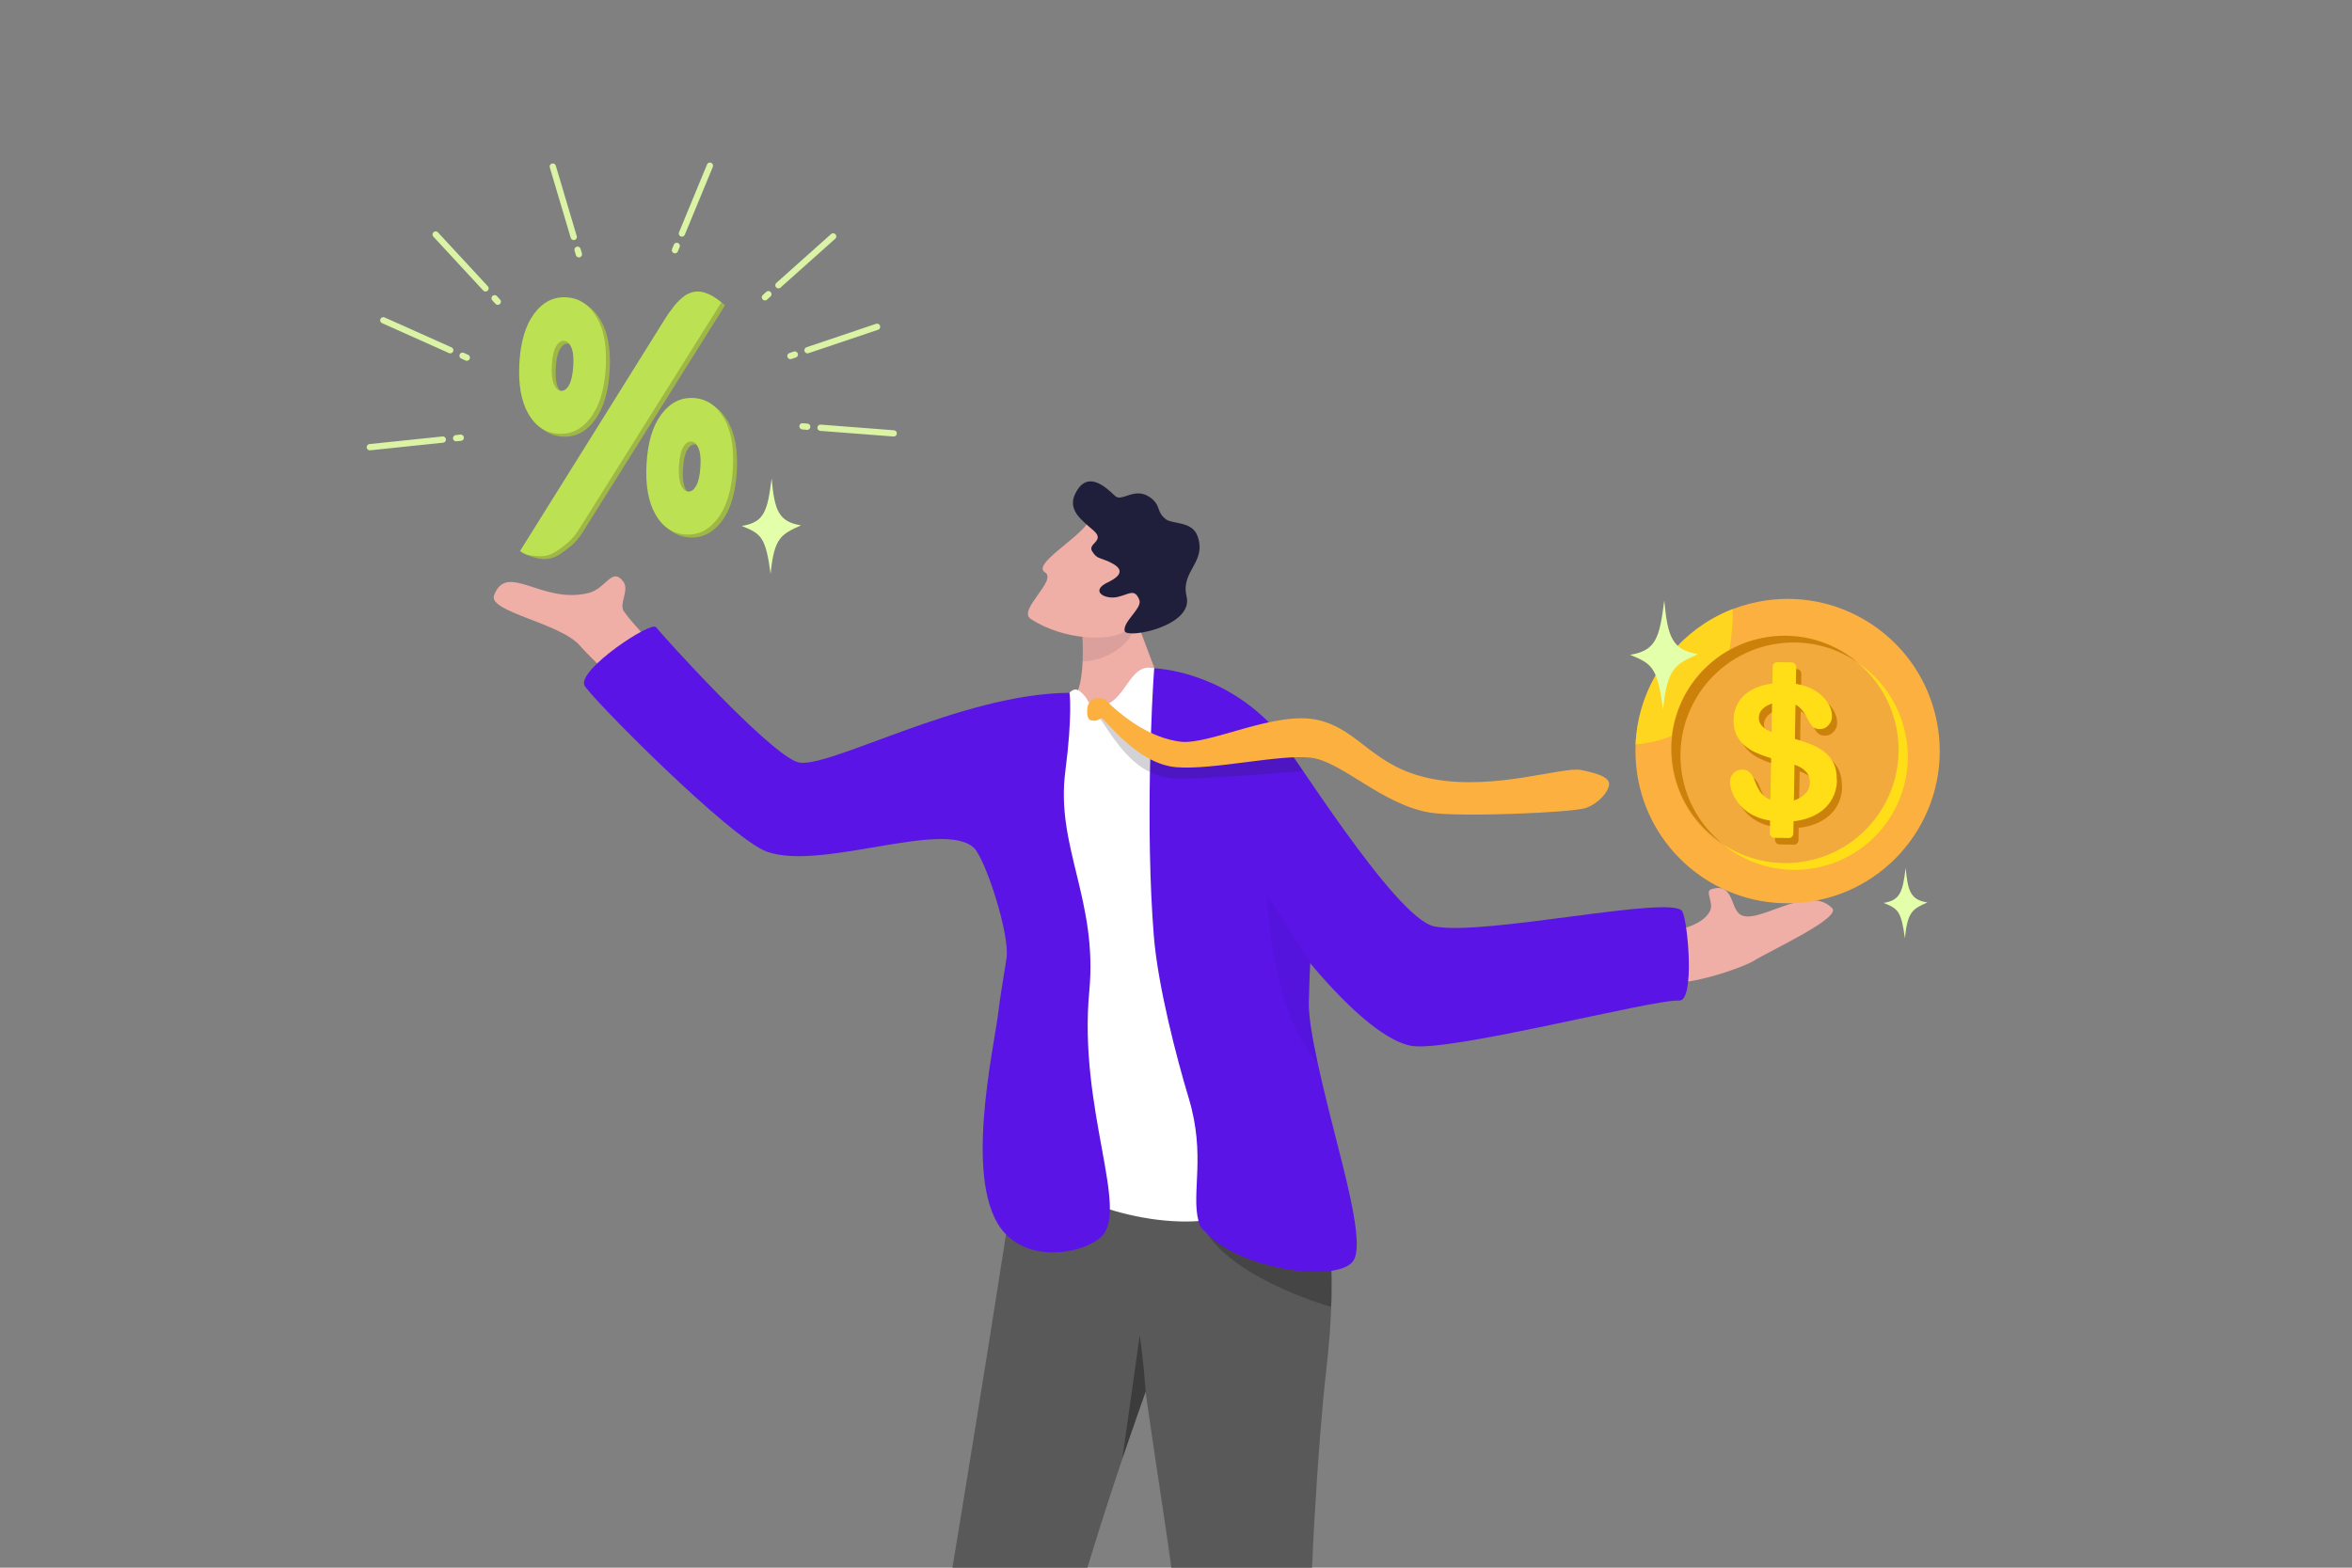 <?xml version="1.0" encoding="UTF-8"?>
<svg id="Layer_1" xmlns="http://www.w3.org/2000/svg" xmlns:xlink="http://www.w3.org/1999/xlink" version="1.1" viewBox="0 0 3000 2000">
  <rect x="0" y="0" width="3000" height="2000" fill="#808080" stroke="none"/>
  <!-- Generator: Adobe Illustrator 29.1.0, SVG Export Plug-In . SVG Version: 2.1.0 Build 142)  -->
  <defs>
    <style>
      .st0, .st1 {
        fill: none;
      }

      .st2 {
        fill: #4513bf;
        opacity: .2;
      }

      .st3 {
        fill: #cc820a;
      }

      .st4 {
        fill: #595959;
      }

      .st5 {
        opacity: .4;
      }

      .st5, .st6 {
        fill: #282828;
      }

      .st6 {
        opacity: .6;
      }

      .st7 {
        fill: #1f1f39;
        opacity: .2;
      }

      .st1 {
        stroke: #e4ffa9;
        stroke-linecap: round;
        stroke-linejoin: round;
        stroke-width: 8px;
      }

      .st8 {
        fill: #e4ffa9;
      }

      .st9 {
        fill: #efaea6;
      }

      .st10 {
        opacity: .5;
      }

      .st10, .st11, .st12 {
        fill: #1f1f3b;
      }

      .st11 {
        opacity: .1;
      }

      .st13 {
        fill: #fbb040;
      }

      .st14, .st15 {
        fill: #ffde17;
      }

      .st16 {
        fill: #bce254;
      }

      .st17 {
        fill: #fff;
      }

      .st15 {
        opacity: .8;
      }

      .st18 {
        opacity: .9;
      }

      .st19 {
        fill: #5a14e6;
      }

      .st20 {
        fill: #d39333;
        opacity: .2;
      }

      .st21 {
        clip-path: url(#clippath);
      }

      .st22 {
        fill: #9fb746;
      }
    </style>
    <clipPath id="clippath">
      <rect class="st0" x="0" width="3000" height="2000"/>
    </clipPath>
  </defs>
  <g class="st21">
    <g>
      <path class="st9" d="M2113.2,1250.6c28,13.6,110.9-16.8,123.2-24.5,20.8-13.1,113-55.1,100.5-67.6-32.7-32.7-98.7,25.7-118.9,6.9-10.9-10.1-7.9-39.8-35.4-30.9-8.4,2.7,3.8,16.8-1.5,27.7-11.2,22.9-60.6,30.5-79,23.5-43.3-16.4,11.2,64.9,11.2,64.9Z"/>
      <path class="st9" d="M789.8,873.8c-22.3-21.7-40.4-38.9-49.9-49.9-25.3-29.3-117.7-43.2-109.7-64.5,16.2-43.3,61.2,12,120.6-2.9,22.6-5.7,29.6-34,44.3-14.4,8,10.6-6,28.6.7,37.9,14.8,20.8,45.3,49.9,58.1,64.8,30.2,35.2-64,29-64,29Z"/>
      <path class="st9" d="M1489.8,918.6l-73.6,20.6s-71.6,19-59.6,1.7c16.1-23.1,12.6-45.4,18.4-60.5,3.7-9.5,5.3-23,5.9-36.5,1-24-1.3-47.8-1.3-47.8l-1.6-5.8,2.6-7.4,22.1-61.8s40.7,30.4,46.5,63.4c5.3,30.1,41.2,100.5,40.5,134.1Z"/>
      <path class="st11" d="M1380.9,843.9c1-24-1.3-47.8-1.3-47.8l-1.6-5.8,2.6-7.4,19.8-9.9s35.2,15.3,42.4,23.3c11,12.3-21.8,46.5-62,47.5Z"/>
      <g>
        <path class="st9" d="M1387.2,667.6c-16.6,22.8-70.5,52.6-54.3,62.6,16.2,10-35.2,48-18.3,59.3,40.8,27.2,104.8,30.6,122.5,13.7,17.7-16.8,49.2-75,49.2-75l-99.1-60.6Z"/>
        <path class="st12" d="M1416,717.3c-14.1-6.6-16.4-3.8-22.9-13.9-6.5-10.2,17.2-13,1.8-26.5-15.4-13.5-33.6-26.3-23.4-47.1,14.8-30.1,37.3-10,50.8,2.9,8.7,8.3,24.5-11.9,44,1.4,15.3,10.5,7.8,18.5,21,28.5,8,6,33,2.3,39.9,20.7,12.9,34.1-21.7,44.7-13.7,77.5,9.3,38.3-76.3,54.4-78.9,44.4-3.1-11.7,22.7-29.3,18.7-39.7-6.1-15.7-13.4-6.9-28.4-3.8-16,3.3-35.1-7.8-11.8-18.8,23.3-11.1,15.5-19.6,2.8-25.6Z"/>
      </g>
      <path class="st17" d="M1219.8,2785.3c-3.3-32.7-.8-115.4-.8-115.4l90.3-3.1-4.9,124.3-59.7,39.5-24.9-45.2Z"/>
      <path class="st12" d="M1212.5,2758.4c-7.6-5.8-24.6,14.6-28.1,28.3-8,31.4-108.7,35.4-126.6,38.2-9.3,1.5-24.2,47.6,21.9,47.4,39.8-.2,167.5-.3,211.1-.7,9.1,0,17.1-6,19.3-14.5,7.8-30.3,8.8-101.5-3.4-102.5-16.4,3.7-65.2,25.9-94.2,3.7Z"/>
      <path class="st17" d="M1566.6,2785.8c-3.5-32.6-1.5-115.4-1.5-115.4l90.2-3.6-4.1,124.3-59.4,39.8-25.2-45.1Z"/>
      <path class="st12" d="M1556.6,2748.7c-9.7.6-8,9.7-11.3,23.4-7.7,31.5-122.3,51.9-140.2,54.9-9.2,1.5-23.7,47.8,22.3,47.2,39.8-.5,167.5-1.7,211-2.5,9.1-.2,17-6.2,19.1-14.7,7.6-30.4,10.4-113.8-1.8-114.7-16.4,3.8-55,3.5-99.2,6.4Z"/>
      <path class="st4" d="M1695.7,1705.8c-1.1,14.8-2.7,30.8-4.7,48.4-7.8,66-24.2,288.6-20.2,430,4,140.7-8.5,469.9-8.5,520.3-42.7,18.7-69.2,12.9-130.3,0,0,0-10.8-271.6-22.9-509.3-9.8-193-12.6-173.7-48-419.5h0c-.4,1.2-9,25.1-21.6,62-26.9,78.7-71.9,216.1-93.5,315.6-33.6,155.2-16.1,559.8-30.1,573.8-41.9,24.7-112.9,27.1-131.8-7.2,0,0-8-500.4,6.9-578.7,10.1-53.3,95.4-575.5,114.5-715.7,0,0,375.9-82,387.4,46.4,1.6,17.6,2,33.1,1.8,47.9-.3,19.9.8,38.4,1.9,58.7,1.8,33.1,3.5,70.9-.8,127.6Z"/>
      <path class="st10" d="M1494.3,1705.1s0,0,0,.2c-.7-.4-1-.6-1-.7.2,0,1.1.5,1.1.5Z"/>
      <path class="st6" d="M1461.2,1775.7h0c-.4,1.2-16.9,47.7-29.5,84.5l22-156.3s4,22.6,7.6,71.8Z"/>
      <path class="st5" d="M1697.9,1667.3c-3.1-.7-148.3-42.5-167.9-115.1,0,0,126.2,21.8,166.5,26.1,1.8,33.1,2.6,70.3,1.3,89Z"/>
      <path class="st17" d="M1472.2,852.7c-32.6-8.8-35.7,45-68.6,47.6-17.3,1.4-13.5-6.2-21.7-14.2-5-4.9-9.8-10.4-17.7-2.3-162,166.2,6.7,585.4-13.9,614.6-16.9,23.9,120.2,76.1,206.4,55.1,118.1-28.8,110.9-157,107.5-181.5-3.4-24.5-79.5-440.8-79.5-440.8,0,0-59.8-31.6-112.4-78.5Z"/>
      <path class="st19" d="M836.7,800c7.1,9.5,143.3,160.3,180.6,172.3,35.1,11.3,209-87.9,346.9-88.4,0,0,4,27.8-5.4,100.4-12.4,95.9,41.6,164.1,30.6,280.1-14.2,150.1,51.8,280,14.9,313.8-21.5,19.7-85.7,33.4-121.7-4-56.7-58.9-14.2-238.7-9-284.5,2-17.9,6.4-41.9,10.2-66.9,4.7-31-27.5-128.4-41.8-141.4-39.4-35.8-194.3,29.6-263.4,5.3-47.2-16.6-229.8-201.7-233.4-212.8-6.8-20.9,85.5-81.8,91.4-73.8Z"/>
      <path class="st19" d="M1471.7,1193.8c5.1,63.9,29.1,156,44.6,207.4,22,73,2.9,120.4,12.4,156.6,2.5,9.7,3.4,7.9,11.3,16.3,45.4,47.8,173.6,63.8,187.6,31.9,13.1-29.9-20.3-134.2-41.3-225.2h0c-1.9-8.1-3.7-16.1-5.4-23.9-6.9-31.8-11.9-59.7-11.5-78.1.3-14,.7-25.5,1.1-35.7h0c.3-6.7.6-12.8.8-18.6,0-2.1.2-4.1.3-6.2.9-19.4,1.6-37.1,1-65.5-.3-13.9-.9-30.3-1.8-50.8-3-62.4-20.8-147.7-49.2-177.2-67.4-70.2-149.4-72.2-149.4-72.2-3,38.4-11.4,205.2-.5,341.2Z"/>
      <path class="st19" d="M1525.2,1015.1c108.4,187,216.5,308.5,274.8,319.1,48,8.7,308.6-59.7,341.7-57.7,20.4,1.2,11.3-100.4,4.1-113.8-11.8-21.9-254.5,32.2-316.6,19.1-50.4-10.6-185.4-230.4-208.3-257-22.9-26.6-121.9-38-120.8,9.5,1.1,47.5,25.1,80.7,25.1,80.7Z"/>
      <path class="st2" d="M1616.1,1142s3,102.8,38.6,175.3c7.3,14.9,15.9,28.5,26.2,39.6-6.9-31.8-11.9-59.7-11.5-78.1.3-14,.7-25.5,1.1-35.7h0c.3-6.7.5-9.4.7-15.3l-45.6-71.6-9.5-14.2Z"/>
      <g>
        <path class="st7" d="M1402.5,917.2c2.6-1.6,27.2,49.2,62,66.6,9.6,4.8,20,8.2,30.9,9.1,31.9,2.5,166.8-9.2,166.8-9.2,0,0-18.4-27.4-33.1-41.7-29.4,8.3-112.5,21.7-129.2,19.5-12.3-1.6-23.9-5.3-34.6-10.2-20.1-9.1-37.1-22.4-49.9-33.9-6.5-5.9-7.2-14.6-15.3-15.1-10.7-.7-1,17,2.4,15Z"/>
        <path class="st13" d="M1387,903.3c.5-5.1,4.4-13.3,15.4-12.6,8.3.5,8.9,3.8,15.6,9.9,20.3,18.2,50.6,40.7,87.4,45.6,36.7,4.8,122.3-40.5,176.4-27.5s69.2,61.2,147.5,75.4c78.3,14.2,163.9-16.2,187-11.8,23.1,4.5,37,9.8,36.1,18.8-.9,9-12.9,23.6-29.4,29.6-16.5,6-160.5,12-198.2,6.1-61.7-9.7-113.2-65.7-153-70.2-39.8-4.5-124.4,15.9-171.1,12.2-52.1-4.1-92.6-64.7-96.2-62.5s-6.8,4.3-13.4,2.5c-4.6-1.2-4.7-10.3-4.2-15.4Z"/>
      </g>
    </g>
    <g>
      <path class="st22" d="M905,377.3c-.5-.2-1.1-.4-1.7-.5-8.1-2.5-16-1.4-23.8,3.3-1.4.9-2.7,1.9-4,3-3.7,3-7.2,6.5-10.5,10.6-4.4,5.5-8.7,11.5-12.8,18.2l-188.4,290.9c6.1,5.5,19.5,9.6,27,10.3,8.9.8,15.5-1.2,23.3-5.9,5.2-3.6,10.2-7.3,14.9-11.3,4.7-4,9.4-9.5,14.1-16.7l181.7-289.7c-5.9-5.5-12.6-9.6-20-12.2Z"/>
      <path class="st22" d="M939.8,601.6c-1.6,27.5-8,48.6-19.2,63.4-11.2,14.8-24.9,21.6-41,20.7-16.4-1-29.2-9.5-38.5-25.5-9.2-16-13-37.8-11.4-65.2,1.6-27.1,8-48.1,19-62.8,11.1-14.8,24.8-21.7,41.2-20.6,16.2,1,28.9,9.5,38.3,25.5,9.3,16,13.2,37.6,11.6,64.7ZM871.1,597.4c-.7,11,.2,19.2,2.5,24.7,2.3,5.5,5.4,8.3,9.3,8.6,3.9.2,7.3-2.2,10.2-7.4,2.9-5.1,4.7-13.2,5.4-24.2.6-10.6-.2-18.6-2.5-23.9-2.3-5.3-5.4-8.1-9.3-8.3-3.9-.2-7.3,2.1-10.2,7.1-2.9,5-4.7,12.8-5.3,23.4Z"/>
      <path class="st22" d="M771.9,421.1c-1.6-4.6-3.6-8.8-5.9-12.7-.9-1.5-1.8-3-2.8-4.4-9-13.2-20.9-20.3-35.5-21.1-16.4-1-30.2,5.9-41.2,20.6-11.1,14.8-17.4,35.7-19,62.8-1.6,27.5,2.2,49.2,11.4,65.2,9.2,16,22,24.5,38.5,25.5,16.2,1,29.9-5.9,41-20.7,11.2-14.8,17.6-35.9,19.2-63.4,1.2-20.5-.7-37.8-5.7-52ZM730.9,494.8c-2.9,5.2-6.3,7.6-10.2,7.4-3.9-.2-7-3.1-9.3-8.6-2.3-5.5-3.1-13.7-2.5-24.7.6-10.6,2.4-18.4,5.3-23.4,2.9-5,6.3-7.3,10.2-7.1,3.9.2,7,3,9.3,8.3,2.3,5.3,3.2,13.2,2.5,23.9-.7,11-2.5,19.1-5.4,24.2Z"/>
      <path class="st16" d="M900,373.7c-.5-.2-1.1-.4-1.6-.5-8.1-2.5-16-1.4-23.8,3.3-1.4.9-2.7,1.9-4,3-3.7,3-7.2,6.5-10.5,10.6-4.4,5.5-8.7,11.5-12.8,18.2l-118.6,190-31.5,50.4-23.6,37.8-10.2,16.4c6.1,5.5,15.1,6,22.6,6.6,6.8.6,12.3-.4,18-3,1.7-.8,3.5-1.8,5.3-2.9,5.2-3.6,10.2-7.3,14.9-11.3,4.7-4,9.4-9.5,14.1-16.7l181.7-289.7c-5.9-5.5-12.6-9.6-20-12.2Z"/>
      <path class="st16" d="M923.2,533.3c-9.3-16-22.1-24.5-38.3-25.5-16.4-1-30.1,5.9-41.2,20.6-11.1,14.8-17.4,35.7-19,62.8-1.6,27.5,2.2,49.2,11.4,65.2,6.9,12.1,15.9,19.9,27,23.4,3.6,1.2,7.4,1.9,11.5,2.1,16.2,1,29.9-5.9,41-20.7,1.5-1.9,2.8-4,4.1-6.1,8.6-14.3,13.7-33.4,15.1-57.3,1.6-27.1-2.2-48.7-11.6-64.7ZM866.1,593.8c.6-10.6,2.4-18.4,5.3-23.4,2.9-5,6.3-7.3,10.2-7.1,3.9.2,7,3,9.3,8.3,2.3,5.3,3.2,13.2,2.5,23.9-.7,11-2.5,19.1-5.4,24.2-2.9,5.2-6.3,7.6-10.2,7.4-3.9-.2-7-3.1-9.3-8.6-2.3-5.5-3.1-13.7-2.5-24.7Z"/>
      <path class="st16" d="M766.9,417.5c-1.6-4.6-3.6-8.8-5.9-12.7-.9-1.5-1.8-3-2.8-4.4-9-13.2-20.9-20.3-35.5-21.1-16.4-1-30.2,5.9-41.2,20.6-11.1,14.8-17.4,35.7-19,62.8-1.6,27.5,2.2,49.2,11.4,65.2,9.2,16,22,24.5,38.5,25.5,16.2,1,29.9-5.9,41-20.7,11.2-14.8,17.6-35.9,19.2-63.4,1.2-20.5-.7-37.8-5.7-52ZM725.9,491.2c-2.9,5.2-6.3,7.6-10.2,7.4-3.9-.2-7-3.1-9.3-8.6-2.3-5.5-3.1-13.7-2.5-24.7.6-10.6,2.4-18.4,5.3-23.4,2.9-5,6.3-7.3,10.2-7.1,3.9.2,7,3,9.3,8.3,2.3,5.3,3.2,13.2,2.5,23.9-.7,11-2.5,19.1-5.4,24.2Z"/>
    </g>
    <g>
      <path class="st13" d="M2472.1,929.9c15.6,106.1-57.7,204.7-163.7,220.4-97.1,14.3-187.9-45.9-214.6-137.5-2.5-8.5-4.4-17.3-5.7-26.3-1.8-12.4-2.4-24.6-1.9-36.7,2.7-63.4,36.3-120.6,88-154.3,6.8-4.5,14-8.5,21.4-12.1,4.8-2.3,9.7-4.5,14.7-6.4,13.1-5,27-8.7,41.4-10.9,25.9-3.8,51.3-2.3,75.1,3.6,74.1,18.4,133.4,79.9,145.2,160.1Z"/>
      <path class="st15" d="M2210.3,777c0,9.1-.4,18.6-1.3,28.4-.6,7.8-1.6,15.7-2.9,23.7t0,0c-.6.4-1.3.7-1.9,1.1-.6.4-1.2.7-1.9,1.1-1.2.7-2.5,1.5-3.7,2.3,0,0,0,0,0,0-.6.4-1.2.8-1.8,1.1,0,0,0,0,0,0-.6.4-1.2.8-1.8,1.2-.6.4-1.2.8-1.8,1.2-1.2.8-2.3,1.7-3.5,2.5-.6.4-1.1.9-1.7,1.3-1.7,1.3-3.4,2.6-5,4-2.2,1.8-4.3,3.7-6.4,5.7-.5.5-1,.9-1.5,1.4,0,0,0,0-.1.1-.5.5-1,1-1.5,1.4-.5.5-1,1-1.5,1.5-.5.5-1,1-1.5,1.5-.5.5-1,1-1.4,1.6-.5.5-1,1.1-1.4,1.6-.9,1.1-1.9,2.1-2.8,3.2s-.9,1.1-1.4,1.6-.9,1.1-1.3,1.7c-.4.5-.8,1-1.2,1.5,0,0,0,0,0,.1-.4.6-.9,1.1-1.3,1.7-.4.6-.8,1.1-1.2,1.7,0,0,0,0,0,0-.4.6-.8,1.1-1.2,1.7-.4.6-.8,1.2-1.2,1.8-.4.6-.8,1.2-1.2,1.8s-.8,1.2-1.2,1.8c-.4.6-.8,1.2-1.1,1.8-.7,1.2-1.5,2.4-2.2,3.7-.4.6-.7,1.2-1,1.9-.3.6-.7,1.2-1,1.9-.3.6-.7,1.3-1,1.9-.3.6-.6,1.2-.9,1.9,0,0,0,0,0,.1-.3.6-.6,1.2-.9,1.8,0,0,0,0,0,0-.3.6-.6,1.3-.9,1.9-.3.6-.6,1.3-.9,1.9-.3.7-.6,1.3-.9,2-.3.7-.6,1.3-.8,2-1.9,4.6-3.6,9.4-5,14.2-.4,1.4-.8,2.8-1.2,4.2,0,0,0,0,0,0-.4,1.4-.7,2.8-1,4.2-.2.7-.3,1.4-.5,2.1-.5,2.1-.9,4.3-1.2,6.4-.1.7-.2,1.4-.3,2.2-.2,1.4-.4,2.9-.6,4.3h0c-13.1,5.7-28.3,9.5-46.1,11,2.7-63.4,36.3-120.6,88-154.3,6.8-4.5,14-8.5,21.4-12.1,4.8-2.3,9.7-4.5,14.7-6.4Z"/>
      <circle class="st20" cx="2276.4" cy="956.3" r="145.2" transform="translate(-9.4 1889.7) rotate(-45)"/>
      <path class="st3" d="M2368,844c-28.7-19.2-64.4-28.2-101.2-22.8-78.9,11.6-133.4,85-121.8,163.9,5.4,36.9,24.4,68.4,51,90.4-32.7-21.9-56.4-57-62.6-99-11.6-78.9,42.9-152.3,121.8-163.9,42-6.2,82.5,6.4,112.9,31.4Z"/>
      <path class="st14" d="M2431.9,944.3c11.6,78.9-42.9,152.3-121.8,163.9-42,6.2-82.5-6.4-112.9-31.4,28.7,19.2,64.4,28.2,101.2,22.8,78.9-11.6,133.4-85,121.8-163.9-5.4-36.9-24.4-68.4-51-90.4,32.7,21.9,56.4,57,62.6,99Z"/>
      <g>
        <g>
          <path class="st3" d="M2349.7,1003.5c-.2,10.4-3,19.6-8.5,27.8-5.5,8.2-13.4,14.5-23.8,19-10.4,4.5-22.6,6.6-36.7,6.4-16.9-.3-30.8-3.7-41.7-10.3-7.7-4.7-13.9-11-18.7-18.7-4.7-7.7-7-15.3-6.9-22.5,0-4.2,1.6-7.8,4.6-10.7,3-2.9,6.7-4.4,11.2-4.3,3.7,0,6.7,1.3,9.2,3.7,2.5,2.4,4.6,5.9,6.3,10.5,2.1,5.5,4.4,10.1,6.8,13.8,2.5,3.7,6,6.8,10.5,9.2,4.6,2.5,10.6,3.7,18,3.9,10.3.2,18.7-2.1,25.2-6.8,6.5-4.7,9.8-10.6,9.9-17.8,0-5.7-1.6-10.3-5-13.9-3.4-3.6-7.8-6.4-13.3-8.3-5.5-2-12.8-4.1-21.9-6.3-12.3-3.1-22.5-6.6-30.7-10.6-8.2-4-14.7-9.4-19.5-16.1-4.8-6.7-7.1-15.1-6.9-25,.2-9.4,2.9-17.8,8.1-25,5.3-7.2,12.8-12.7,22.6-16.5,9.8-3.8,21.3-5.5,34.5-5.3,10.5.2,19.6,1.6,27.2,4.4,7.6,2.7,13.9,6.3,18.9,10.7,5,4.4,8.6,9,10.9,13.8s3.4,9.5,3.3,14c0,4.1-1.6,7.8-4.6,11.1-3,3.3-6.6,4.9-11,4.8-4,0-7-1.1-9-3.1-2-2-4.2-5.3-6.5-9.9-3-6.5-6.7-11.6-11-15.3-4.3-3.7-11.3-5.6-20.9-5.8-9-.1-16.2,1.7-21.8,5.5-5.6,3.8-8.4,8.5-8.5,14.1,0,3.4.8,6.4,2.7,8.9,1.8,2.5,4.4,4.7,7.6,6.6,3.3,1.8,6.5,3.3,9.9,4.4,3.3,1.1,8.8,2.6,16.5,4.7,9.6,2.4,18.3,5.1,26.1,7.9,7.8,2.9,14.4,6.3,19.8,10.3,5.4,4,9.6,9,12.6,15,3,6,4.4,13.3,4.2,22Z"/>
          <path class="st3" d="M2288.1,1077.6l-18.3-.3c-3.2,0-5.7-2.7-5.7-5.9l3.6-212.4c0-3.2,2.7-5.7,5.9-5.7l18.3.3c3.2,0,5.7,2.7,5.7,5.9l-3.6,212.4c0,3.2-2.7,5.8-5.9,5.7Z"/>
        </g>
        <g>
          <path class="st14" d="M2343.1,995.1c-.2,10.4-3,19.6-8.5,27.8-5.5,8.2-13.4,14.5-23.8,19-10.4,4.5-22.6,6.6-36.7,6.4-16.9-.3-30.8-3.7-41.7-10.3-7.7-4.7-13.9-11-18.7-18.7-4.7-7.7-7-15.3-6.9-22.5,0-4.2,1.6-7.8,4.6-10.7,3-2.9,6.7-4.4,11.2-4.3,3.7,0,6.7,1.3,9.2,3.7,2.5,2.4,4.6,5.9,6.3,10.5,2.1,5.5,4.4,10.1,6.8,13.8,2.5,3.7,6,6.8,10.5,9.2,4.6,2.5,10.6,3.7,18,3.9,10.3.2,18.7-2.1,25.2-6.8,6.5-4.7,9.8-10.6,9.9-17.8,0-5.7-1.6-10.3-5-13.9-3.4-3.6-7.8-6.4-13.3-8.3-5.5-2-12.8-4.1-21.9-6.3-12.3-3.1-22.5-6.6-30.7-10.6-8.2-4-14.7-9.4-19.5-16.1-4.8-6.7-7.1-15.1-6.9-25,.2-9.4,2.9-17.8,8.1-25,5.3-7.2,12.8-12.7,22.6-16.5,9.8-3.8,21.3-5.5,34.5-5.3,10.5.2,19.6,1.6,27.2,4.4,7.6,2.7,13.9,6.3,18.9,10.7,5,4.4,8.6,9,10.9,13.8s3.4,9.5,3.3,14c0,4.1-1.6,7.8-4.6,11.1-3,3.3-6.6,4.9-11,4.8-4,0-7-1.1-9-3.1-2-2-4.2-5.3-6.5-9.9-3-6.5-6.7-11.6-11-15.3-4.3-3.7-11.3-5.6-20.9-5.8-9-.1-16.2,1.7-21.8,5.5-5.6,3.8-8.4,8.5-8.5,14.1,0,3.4.8,6.4,2.7,8.9,1.8,2.5,4.4,4.7,7.6,6.6,3.3,1.8,6.5,3.3,9.9,4.4,3.3,1.1,8.8,2.6,16.5,4.7,9.6,2.4,18.3,5.1,26.1,7.9,7.8,2.9,14.4,6.3,19.8,10.3,5.4,4,9.6,9,12.6,15,3,6,4.4,13.3,4.2,22Z"/>
          <path class="st14" d="M2281.5,1069.1l-18.3-.3c-3.2,0-5.7-2.7-5.7-5.9l3.6-212.4c0-3.2,2.7-5.7,5.9-5.7l18.3.3c3.2,0,5.7,2.7,5.7,5.9l-3.6,212.4c0,3.2-2.7,5.8-5.9,5.7Z"/>
        </g>
      </g>
    </g>
    <path class="st8" d="M2079.2,835.4c32.8-5.4,37.5-21,43.6-69.4,4.3,45.9,9.7,63.3,43,68.5-29.1,13.1-39.3,17.8-44.5,70.9-7.2-53.7-13.6-58.5-42.1-70Z"/>
    <path class="st8" d="M2402.6,1151.9c21.1-3.5,24.2-13.5,28.1-44.7,2.7,29.6,6.2,40.8,27.7,44.1-18.8,8.4-25.3,11.5-28.7,45.7-4.6-34.6-8.7-37.7-27.1-45.1Z"/>
    <path class="st8" d="M946.1,671c28.7-4.7,32.8-18.4,38.1-60.6,3.7,40.1,8.5,55.3,37.6,59.8-25.4,11.4-34.4,15.6-38.9,61.9-6.3-46.9-11.8-51.1-36.8-61.1Z"/>
    <g class="st18">
      <g>
        <line class="st1" x1="1046.6" y1="545.7" x2="1139.9" y2="552.9"/>
        <line class="st1" x1="1023.6" y1="543.9" x2="1029.6" y2="544.4"/>
      </g>
      <g>
        <line class="st1" x1="1030" y1="446.8" x2="1118.7" y2="416.9"/>
        <line class="st1" x1="1008.2" y1="454.2" x2="1013.8" y2="452.3"/>
      </g>
      <g>
        <line class="st1" x1="992.9" y1="363.9" x2="1062.7" y2="301.6"/>
        <line class="st1" x1="975.7" y1="379.3" x2="980.1" y2="375.3"/>
      </g>
      <g>
        <line class="st1" x1="869.8" y1="297.9" x2="905.5" y2="211.4"/>
        <line class="st1" x1="860.9" y1="319.2" x2="863.2" y2="313.7"/>
      </g>
      <g>
        <line class="st1" x1="731.8" y1="302.3" x2="705.1" y2="212.5"/>
        <line class="st1" x1="738.4" y1="324.4" x2="736.7" y2="318.6"/>
      </g>
      <g>
        <line class="st1" x1="564.8" y1="560.8" x2="471.7" y2="570.5"/>
        <line class="st1" x1="587.7" y1="558.4" x2="581.8" y2="559"/>
      </g>
      <g>
        <line class="st1" x1="574.3" y1="446.8" x2="488.9" y2="408.6"/>
        <line class="st1" x1="595.4" y1="456.3" x2="590" y2="453.8"/>
      </g>
      <g>
        <line class="st1" x1="619.3" y1="367.9" x2="555.7" y2="299.2"/>
        <line class="st1" x1="634.9" y1="384.9" x2="630.9" y2="380.5"/>
      </g>
    </g>
  </g>
</svg>